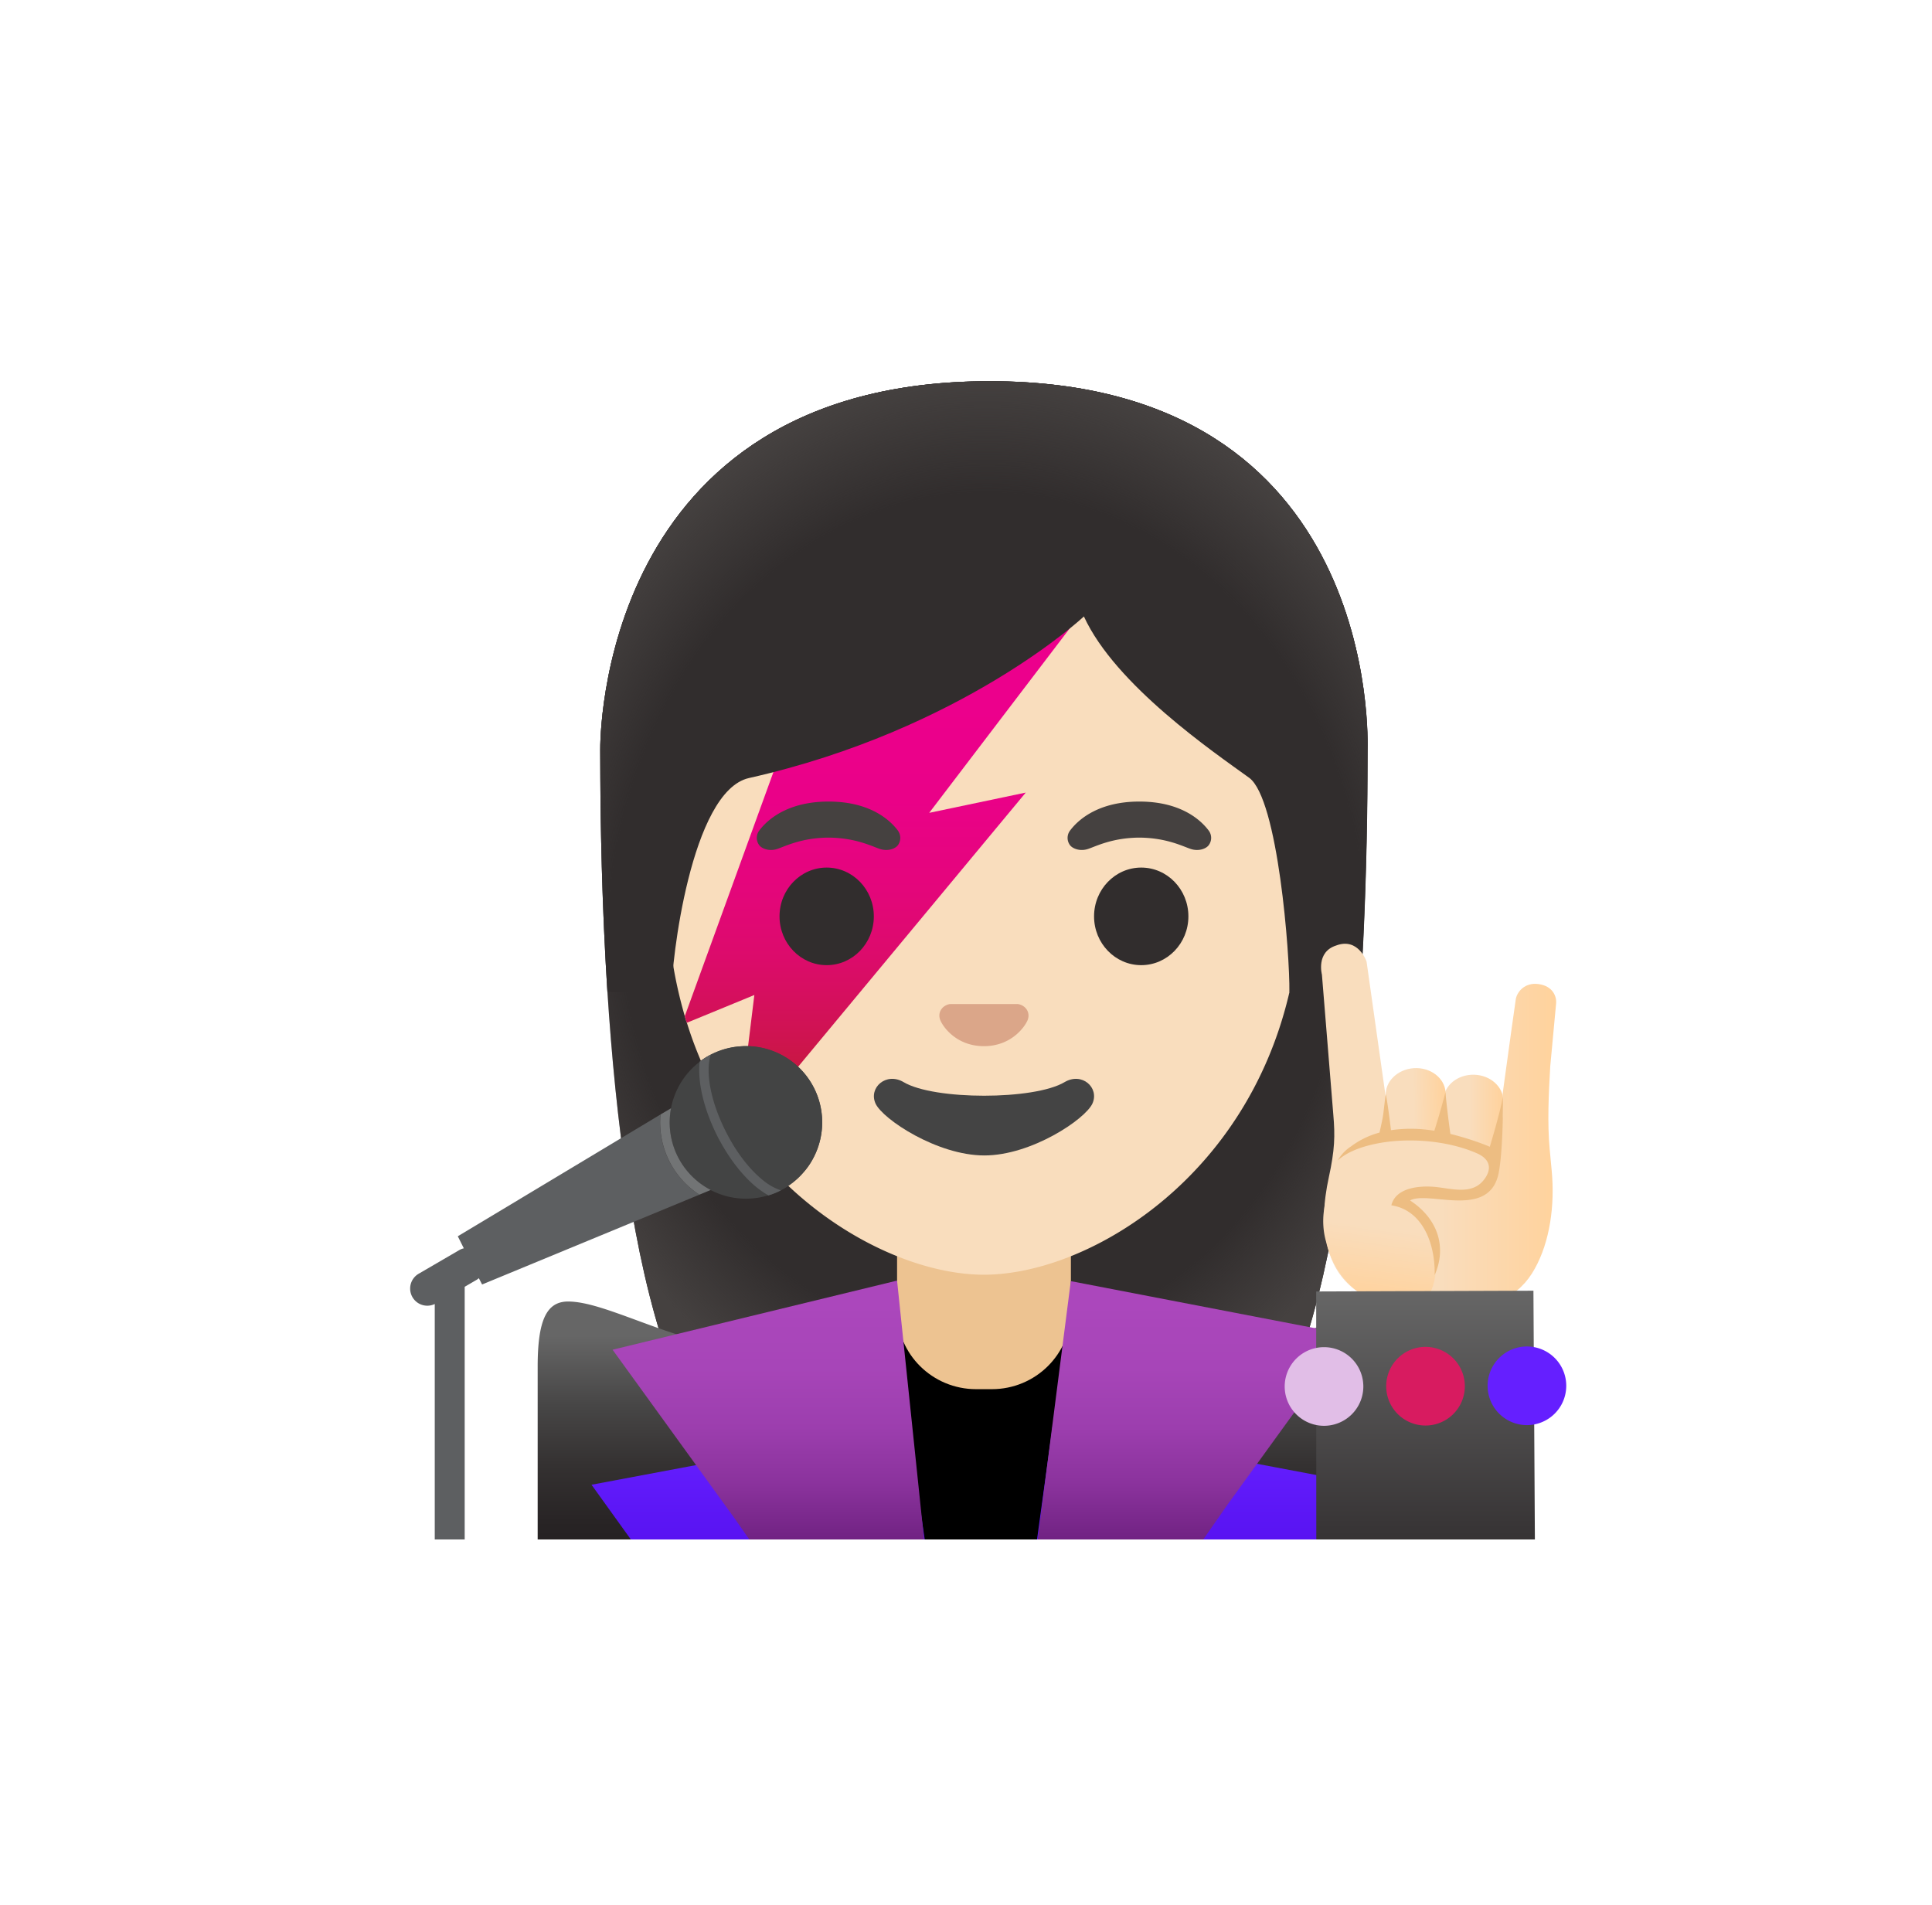 <svg width="71" height="70" viewBox="0 0 71 70" fill="none" xmlns="http://www.w3.org/2000/svg"><path d="M36.36 14.009c-14.418 0-14.302 13.331-14.302 13.542 0 8.634.66 20.83 4.116 25.629 1.372 1.902 4.019 2.007 4.019 2.007l5.966-.007 5.966.007s2.65-.105 4.018-2.007c3.457-4.8 4.117-16.995 4.117-25.63-.003-.211.517-13.542-13.9-13.542Z" fill="#312D2D"/><path d="M36.36 14.009c-14.418 0-14.302 13.331-14.302 13.542 0 8.634.66 20.83 4.116 25.629 1.372 1.902 4.019 2.007 4.019 2.007l5.966-.007 5.966.007s2.65-.105 4.018-2.007c3.457-4.8 4.117-16.995 4.117-25.63-.003-.211.517-13.542-13.9-13.542Z" fill="url(#a)"/><path d="M53.04 56.573v-1.515c0-4.725-8.352-6.996-16.59-6.986-8.184.007-16.59 1.983-16.59 6.986v1.515h33.18Z" fill="#000"/><path d="M36.159 44.669h-3.192v3.509c0 1.585 1.3 2.872 2.904 2.872h.58c1.603 0 2.904-1.287 2.904-2.872v-3.51h-3.196Z" fill="#EDC391"/><path d="M47.806 32.67c0 7.67-4.753 12.202-8.887 13.658-.978.344-1.923.516-2.76.516-.844 0-1.793-.175-2.777-.523-2.113-.75-4.384-2.3-6.096-4.658a13.894 13.894 0 0 1-2.043-4.078 2.142 2.142 0 0 1-.077-.243 16.377 16.377 0 0 1-.654-4.672c0-9.535 5.6-14.031 11.647-14.031 6.047 0 11.647 4.496 11.647 14.03Z" fill="#F9DDBD"/><path d="m34.148 29.871 3.548-.745-10.41 12.537a5.328 5.328 0 0 1-.162-.225l.598-4.873-2.479 1.02a2.142 2.142 0 0 1-.077-.243l4.588-12.635 9.777-1.902-5.383 7.066Z" fill="url(#b)"/><path d="M30.38 35.468c.957 0 1.733-.803 1.733-1.793 0-.99-.776-1.793-1.733-1.793-.957 0-1.733.803-1.733 1.793 0 .99.776 1.793 1.733 1.793Zm11.56 0c.957 0 1.733-.803 1.733-1.793 0-.99-.776-1.793-1.734-1.793-.957 0-1.733.803-1.733 1.793 0 .99.776 1.793 1.733 1.793Z" fill="#312D2D"/><path d="M32.991 30.514c-.327-.432-1.08-1.058-2.542-1.058-1.462 0-2.218.63-2.541 1.058a.447.447 0 0 0-.007.545c.091.123.365.24.668.137.302-.102.893-.408 1.88-.415.988.008 1.579.313 1.881.415.303.102.577-.01.668-.137a.458.458 0 0 0-.007-.545Zm11.422 0c-.327-.432-1.08-1.058-2.542-1.058-1.462 0-2.218.63-2.541 1.058a.447.447 0 0 0-.008.545c.092.123.366.24.668.137.303-.102.893-.408 1.881-.415.988.008 1.579.313 1.881.415.302.102.577-.01.668-.137a.447.447 0 0 0-.007-.545Z" fill="#454140"/><path d="M37.516 36.927a.443.443 0 0 0-.112-.029h-2.49a.408.408 0 0 0-.112.029c-.225.091-.348.323-.242.573.105.25.6.945 1.6.945.998 0 1.494-.7 1.599-.945.105-.25-.018-.482-.243-.573Z" fill="#DBA689"/><path d="M39.12 39.768c-1.118.664-4.792.664-5.91 0-.643-.383-1.3.204-1.034.787.264.574 2.264 1.906 3.998 1.906 1.733 0 3.709-1.332 3.972-1.906.264-.583-.383-1.17-1.026-.787Z" fill="#444"/><path d="M36.36 14.009c-14.418 0-14.302 13.331-14.302 13.542 0 2.728.066 5.811.263 8.902l2.363-.008c-.021-1.026.7-7.372 2.84-7.853 7.861-1.769 12.309-5.938 12.309-5.938 1.156 2.524 4.774 4.988 6.071 5.927 1.065.77 1.501 6.521 1.48 7.868h2.602c0-.018.007-.035.007-.056.197-3.076.26-6.139.26-8.85.004-.203.524-13.534-13.894-13.534Z" fill="#312D2D"/><path d="M36.36 14.009c-14.418 0-14.302 13.331-14.302 13.542 0 2.728.066 5.811.263 8.902l2.363-.008c-.021-1.026.7-7.372 2.84-7.853 7.861-1.769 12.309-5.938 12.309-5.938 1.156 2.524 4.774 4.988 6.071 5.927 1.065.77 1.501 6.521 1.48 7.868h2.602c0-.018.007-.035.007-.056.197-3.076.26-6.139.26-8.85.004-.203.524-13.534-13.894-13.534Z" fill="url(#c)"/><path d="m53.698 43.516.032-.003c.604.063 1.15-.306 1.22-.83l.291-2.117c.07-.523-.365-1.002-.966-1.065-.605-.063-1.15.306-1.22.83l-.292 2.116c-.07.524.33 1.006.935 1.069Z" fill="url(#d)"/><path d="M53.115 48.177c-1.747.053-3.667-.32-4.247-2.088-.31-.946-.232-1.916-.035-2.823.218-1.006.235-1.515.165-2.31-.05-.584-.418-5.14-.418-5.14s-.225-.83.52-1.069c.82-.312 1.121.591 1.121.591l.887 6.272 3.86.44s.15-.25.235-.876c.039-.267-.01-.763.032-1.08.2-1.462.446-3.23.47-3.378.043-.253.317-.626.841-.552.524.074.665.46.64.714-.025.257-.215 2.306-.215 2.306-.056.985-.112 2.07-.02 3.052l.073.787c.12 1.27-.066 2.602-.618 3.593-.566 1.037-1.544 1.508-3.291 1.561Z" fill="url(#e)"/><path d="M51.856 43.593c.608.014 1.122-.4 1.15-.928l.12-2.43c.024-.527-.444-.966-1.052-.984-.608-.014-1.121.401-1.15.928l-.12 2.43c-.027.53.444.97 1.052.984Z" fill="url(#f)"/><path d="M53.698 42.106c-.678-.12-1.519-.271-2.324-.313-.112-.007-.225-.01-.337-.014-1.058-.018-1.828.573-2.212 1.898-.014.042-.024.084-.038.13a3.4 3.4 0 0 0-.06.253v.01a5.2 5.2 0 0 0-.067.377c-.067.44-.024.861.078 1.202.277 1.217 1.132 1.793 1.132 1.793s2.21 1.108 2.717 0c.506-1.107-.228-2.654-.228-2.654l-1.027-.608c.215-.264.527-.376 1.143-.341.193.01.429.035.717.063.028.004.38.042.404.042.39.021.696-.098.935-.365.31-.348.271-.939.296-1.22-.282-.028-.756-.187-1.129-.253Z" fill="url(#g)"/><path d="m32.728 56.572-.306-7.59a9.475 9.475 0 0 1-3.677.739c-2.075 0-3.896-.668-5.355-1.206-.998-.366-1.863-.686-2.513-.686-.795 0-1.118.693-1.118 2.394v6.35h12.969Z" fill="url(#h)"/><path d="M52.915 56.572v-6.349c0-1.698-.323-2.394-1.118-2.394-.643 0-1.543.31-2.58.672-1.55.538-3.48 1.205-5.64 1.205a9.778 9.778 0 0 1-3.74-.727l.042 7.593h13.036Z" fill="url(#i)"/><path d="m33.983 56.573-.608-4.198-11.637 2.187 1.445 2.01h10.8Z" fill="url(#j)"/><path d="M27.535 56.573h6.424l-.992-9.513-10.455 2.54 4.507 6.23.517.742Z" fill="url(#k)"/><path d="m49.065 56.573 1.417-1.97-11.795-2.228-.577 4.198h10.955Z" fill="url(#l)"/><path d="m44.22 56.572.893-1.283 4.51-6.23-10.272-1.979-1.216 9.492h6.085Z" fill="url(#m)"/><path d="m56.406 56.572-.053-9.14-7.984.028.004 9.112h8.033Z" fill="url(#n)"/><path d="M48.657 52.396a1.445 1.445 0 1 0 0-2.89 1.445 1.445 0 0 0 0 2.89Z" fill="#E1BEE7"/><path d="M52.387 52.386a1.445 1.445 0 1 0 0-2.89 1.445 1.445 0 0 0 0 2.89Z" fill="#D81B60"/><path d="M56.114 52.371a1.445 1.445 0 1 0 0-2.89 1.445 1.445 0 0 0 0 2.89Z" fill="#651FFF"/><path d="m25.704 43.902-7.987 3.301-.12-.232a.48.48 0 0 1-.08.06l-.44.257v9.285h-1.1V47.92a.63.63 0 0 1-.58-1.118l1.483-.864a.596.596 0 0 1 .165-.064l-.221-.443 7.45-4.475c-.015.13-.018.26-.015.394a3.159 3.159 0 0 0 1.445 2.552Z" fill="#5D5F61"/><path d="M27.412 44.05a2.802 2.802 0 1 0 0-5.604 2.802 2.802 0 0 0 0 5.604Z" fill="#434444"/><path d="m26.119 43.73-.415.172a3.159 3.159 0 0 1-1.43-2.946l.386-.229a2.793 2.793 0 0 0 1.459 3.002Z" fill="#727475"/><path d="M28.696 43.74a2.741 2.741 0 0 1-.46.187l-.004-.004a2.595 2.595 0 0 1-.418-.284c-.492-.398-.967-.995-1.35-1.695-.032-.06-.067-.12-.095-.18-.524-1.019-.742-2.024-.661-2.748a2.768 2.768 0 0 1 1.47-.563l.143-.01a2.8 2.8 0 0 1 2.563 4.12 2.432 2.432 0 0 1-.369.53 2.814 2.814 0 0 1-.819.648Z" fill="#434444"/><path d="M28.035 43.368c-.495-.398-.977-1.023-1.35-1.762-.611-1.198-.755-2.27-.566-2.847a2.588 2.588 0 0 0-.407.26c-.081.72.14 1.726.66 2.75.029.059.064.122.095.178.384.7.858 1.298 1.35 1.695.145.112.285.21.419.285l.003.003a2.7 2.7 0 0 0 .46-.186 2.056 2.056 0 0 1-.664-.376Z" fill="#5D5F61"/><path d="M55.224 40.31c-.063.474-.474 1.831-.474 1.831a10.106 10.106 0 0 0-1.449-.47 38.602 38.602 0 0 1-.183-1.526 27.637 27.637 0 0 1-.407 1.41 5.078 5.078 0 0 0-1.593-.022c-.028-.242-.134-1.08-.19-1.318-.042.21-.077.671-.12.886-.038.197-.087.411-.112.52a3.05 3.05 0 0 0-1.04.503 1.522 1.522 0 0 0-.465.47c-.02.033-.035.054-.035.054.338-.306.805-.475 1.241-.58 1.2-.289 2.764-.18 3.892.32.464.207.555.562.25.96-.447.586-1.213.32-1.828.267-.535-.046-1.42.02-1.579.678 1.195.186 1.62 1.498 1.59 2.563.442-.985.154-2.05-.904-2.742.678-.373 2.921.713 3.259-1.016.15-.78.168-2.423.147-2.788Z" fill="#EDBD82"/><defs><linearGradient id="b" x1="32.348" y1="25.935" x2="32.348" y2="40.989" gradientUnits="userSpaceOnUse"><stop stop-color="#EC008C"/><stop offset=".22" stop-color="#EA0188"/><stop offset=".421" stop-color="#E5057D"/><stop offset=".615" stop-color="#DC0B6B"/><stop offset=".804" stop-color="#CF1351"/><stop offset=".988" stop-color="#BF1D2F"/><stop offset="1" stop-color="#BE1E2D"/></linearGradient><linearGradient id="d" x1="52.754" y1="41.508" x2="55.25" y2="41.508" gradientUnits="userSpaceOnUse"><stop offset=".5" stop-color="#F9DDBD"/><stop offset="1" stop-color="#FFD29C"/></linearGradient><linearGradient id="e" x1="48.549" y1="41.432" x2="57.194" y2="41.432" gradientUnits="userSpaceOnUse"><stop offset=".5" stop-color="#F9DDBD"/><stop offset="1" stop-color="#FFD29C"/></linearGradient><linearGradient id="f" x1="50.776" y1="41.451" x2="53.154" y2="41.398" gradientUnits="userSpaceOnUse"><stop offset=".5" stop-color="#F9DDBD"/><stop offset="1" stop-color="#FFD29C"/></linearGradient><linearGradient id="g" x1="51.87" y1="42.501" x2="51.167" y2="47.913" gradientUnits="userSpaceOnUse"><stop offset=".5" stop-color="#F9DDBD"/><stop offset="1" stop-color="#FFD29C"/></linearGradient><linearGradient id="h" x1="26.246" y1="49.074" x2="26.246" y2="58.109" gradientUnits="userSpaceOnUse"><stop offset=".004" stop-color="#666"/><stop offset=".012" stop-color="#656565"/><stop offset=".274" stop-color="#484747"/><stop offset=".53" stop-color="#343131"/><stop offset=".776" stop-color="#272324"/><stop offset="1" stop-color="#231F20"/></linearGradient><linearGradient id="i" x1="46.378" y1="49.074" x2="46.378" y2="58.109" gradientUnits="userSpaceOnUse"><stop offset=".004" stop-color="#666"/><stop offset=".012" stop-color="#656565"/><stop offset=".274" stop-color="#484747"/><stop offset=".53" stop-color="#343131"/><stop offset=".776" stop-color="#272324"/><stop offset="1" stop-color="#231F20"/></linearGradient><linearGradient id="j" x1="27.86" y1="53.195" x2="27.86" y2="58.003" gradientUnits="userSpaceOnUse"><stop stop-color="#651FFF"/><stop offset=".931" stop-color="#540FED"/><stop offset="1" stop-color="#530EEB"/></linearGradient><linearGradient id="k" x1="28.235" y1="47.853" x2="28.235" y2="57.533" gradientUnits="userSpaceOnUse"><stop stop-color="#AB47BC"/><stop offset=".249" stop-color="#A745B8"/><stop offset=".476" stop-color="#9C3EAE"/><stop offset=".695" stop-color="#8A329C"/><stop offset=".907" stop-color="#702282"/><stop offset="1" stop-color="#621975"/></linearGradient><linearGradient id="l" x1="44.296" y1="53.195" x2="44.296" y2="58.003" gradientUnits="userSpaceOnUse"><stop stop-color="#651FFF"/><stop offset=".931" stop-color="#540FED"/><stop offset="1" stop-color="#530EEB"/></linearGradient><linearGradient id="m" x1="43.879" y1="47.871" x2="43.879" y2="57.531" gradientUnits="userSpaceOnUse"><stop stop-color="#AB47BC"/><stop offset=".249" stop-color="#A745B8"/><stop offset=".476" stop-color="#9C3EAE"/><stop offset=".695" stop-color="#8A329C"/><stop offset=".907" stop-color="#702282"/><stop offset="1" stop-color="#621975"/></linearGradient><linearGradient id="n" x1="52.387" y1="47.459" x2="52.387" y2="60.961" gradientUnits="userSpaceOnUse"><stop offset=".004" stop-color="#666"/><stop offset=".631" stop-color="#393637"/><stop offset="1" stop-color="#231F20"/></linearGradient><radialGradient id="a" cx="0" cy="0" r="1" gradientUnits="userSpaceOnUse" gradientTransform="matrix(16.71 0 0 19.887 36.159 33.544)"><stop offset=".794" stop-color="#454140" stop-opacity="0"/><stop offset="1" stop-color="#454140"/></radialGradient><radialGradient id="c" cx="0" cy="0" r="1" gradientUnits="userSpaceOnUse" gradientTransform="matrix(17.504 0 0 21.241 36.276 34.96)"><stop offset=".794" stop-color="#454140" stop-opacity="0"/><stop offset="1" stop-color="#454140"/></radialGradient></defs></svg>
